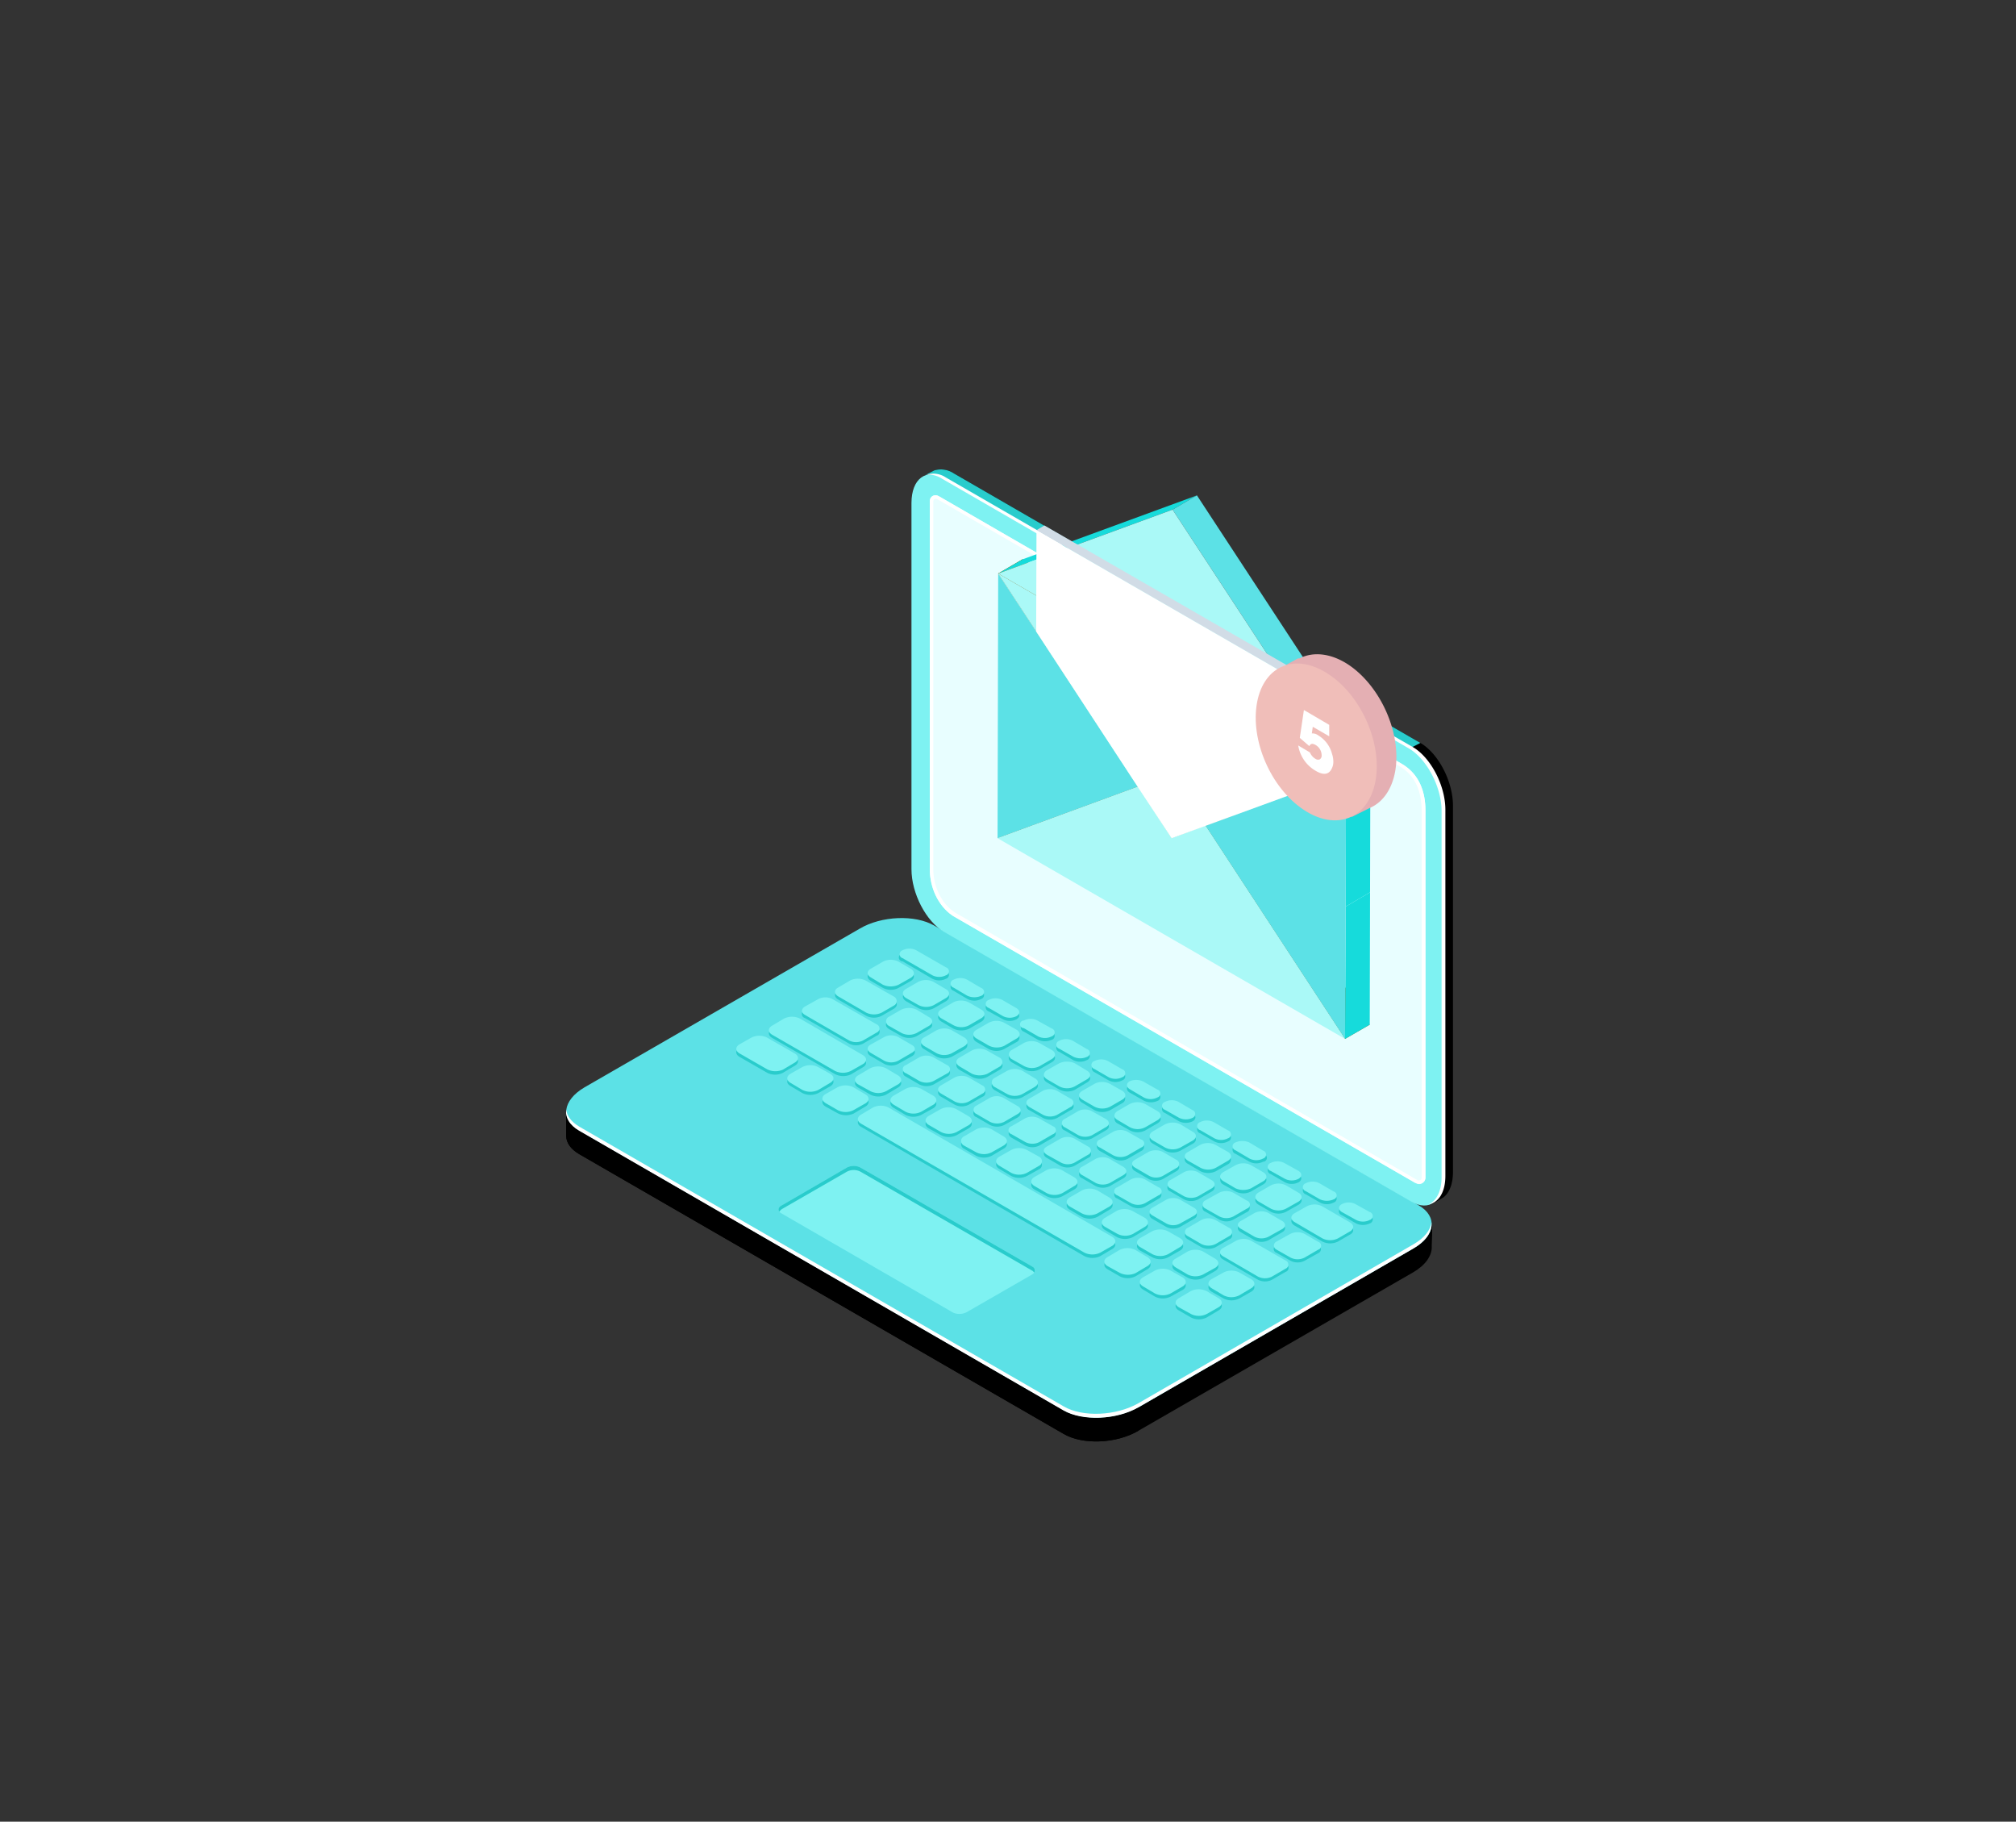 <svg xmlns="http://www.w3.org/2000/svg" viewBox="0 0 637 575.5"><rect x="0" y="0" width="637" height="575.5" fill="#333333" stroke="none"/><title>ICON  - color 2</title><g style="isolation:isolate"><g id="Layer_2" data-name="Layer 2"><path d="M336.1,453,183,364.6c-2.7-1.6-4.1-3.6-4.1-5.8v-7.6c0-2.6,2,2,5.8-.2l86.9-50.2c6.9-4,17.5-4.5,23.6-1l153.1,88.4c2,1.2,3.5-3.8,4-2.2s0,7.5.1,8c0,2.7-1.9,5.6-5.8,7.9L359.7,452C352.7,456.1,342.1,456.5,336.1,453Z"></path><path d="M336.1,445.6,183,357.2c-6.1-3.5-5.3-9.6,1.7-13.7l86.9-50.1c6.9-4.1,17.5-4.5,23.6-1l153.1,88.4c6,3.5,5.3,9.6-1.7,13.6l-86.9,50.2C352.7,448.6,342.1,449,336.1,445.6Z" style="fill:#5ce1e6"></path><path d="M336.1,453c6,3.5,16.6,3.1,23.6-1v-7.4c-7,4-17.6,4.4-23.6,1Z"></path><path d="M336.1,445.6,183,357.2c-3-1.7-4.3-4-4.1-6.4v8c0,2.2,1.4,4.2,4.1,5.8L336.1,453Z"></path><path d="M446.6,393.1l-86.9,50.2c-7,4-17.6,4.5-23.6,1L183,355.9c-2.5-1.5-3.9-3.4-4.1-5.4-.3,2.5,1,4.9,4.1,6.7l153.1,88.4c6,3.4,16.6,3,23.6-1l86.9-50.2c4.1-2.4,6-5.4,5.7-8.3C452,388.6,450.1,391.1,446.6,393.1Z" style="fill:#fff"></path><path d="M301.2,414.7l-54.5-31.5c-1-.6-.9-1.7.3-2.4l20.5-11.9a4.7,4.7,0,0,1,4.3-.1l54.5,31.4c1.1.7.9,1.8-.3,2.5l-20.5,11.8A5,5,0,0,1,301.2,414.7Z" style="fill:#7ef2f2"></path><path d="M247,382l20.5-11.8a4.7,4.7,0,0,1,4.3-.1l54.5,31.4.5.5a1.3,1.3,0,0,0-.5-1.8l-54.5-31.4a4.7,4.7,0,0,0-4.3.1L247,380.8c-1,.5-1.2,1.3-.8,2A6,6,0,0,1,247,382Z" style="fill:#29cccc"></path><path d="M285.2,303.7l9.4,5.5a4.7,4.7,0,0,0,4.3,0,1.3,1.3,0,0,0,0-2.5l-9.4-5.4a4.7,4.7,0,0,0-4.3,0A1.2,1.2,0,0,0,285.2,303.7Zm16.1,9.3,4.4,2.6a4.7,4.7,0,0,0,4.3,0,1.3,1.3,0,0,0,0-2.5l-4.4-2.6a5.4,5.4,0,0,0-4.3,0A1.3,1.3,0,0,0,301.3,313Zm11.1,6.5,4.5,2.5a4.7,4.7,0,0,0,4.3,0c1.2-.7,1.1-1.8,0-2.5l-4.5-2.5a4.7,4.7,0,0,0-4.3,0A1.3,1.3,0,0,0,312.4,319.5Zm11.1,6.4,4.5,2.6a5.4,5.4,0,0,0,4.3,0,1.3,1.3,0,0,0,0-2.5l-4.5-2.6a4.7,4.7,0,0,0-4.3,0A1.3,1.3,0,0,0,323.5,325.9Zm11.2,6.4,4.4,2.6a4.7,4.7,0,0,0,4.3,0,1.3,1.3,0,0,0,0-2.5l-4.4-2.6a4.7,4.7,0,0,0-4.3,0A1.3,1.3,0,0,0,334.7,332.3Zm11.1,6.4,4.5,2.6a4.7,4.7,0,0,0,4.3,0,1.3,1.3,0,0,0,0-2.5l-4.5-2.5a4.7,4.7,0,0,0-4.3,0A1.3,1.3,0,0,0,345.8,338.7Zm11.2,6.5,4.4,2.5a5,5,0,0,0,4.3.1,1.3,1.3,0,0,0,0-2.5l-4.4-2.6a4.9,4.9,0,0,0-4.4,0C355.8,343.4,355.8,344.5,357,345.2Zm11.1,6.4,4.4,2.6a4.9,4.9,0,0,0,4.4,0c1.1-.7,1.1-1.8-.1-2.5l-4.4-2.6a4.7,4.7,0,0,0-4.3,0A1.3,1.3,0,0,0,368.1,351.6Zm11.1,6.4,4.5,2.6a4.7,4.7,0,0,0,4.3,0,1.3,1.3,0,0,0,0-2.5l-4.5-2.5a5,5,0,0,0-4.3-.1A1.3,1.3,0,0,0,379.2,358Zm11.2,6.5,4.4,2.5a4.7,4.7,0,0,0,4.3,0,1.2,1.2,0,0,0,0-2.4l-4.4-2.6a4.7,4.7,0,0,0-4.3,0A1.3,1.3,0,0,0,390.4,364.5Zm11.1,6.4,4.5,2.6a4.7,4.7,0,0,0,4.3,0c1.2-.7,1.1-1.8,0-2.5l-4.5-2.6a4.7,4.7,0,0,0-4.3,0A1.3,1.3,0,0,0,401.5,370.9Zm11.1,6.4,4.5,2.6a4.7,4.7,0,0,0,4.3,0,1.3,1.3,0,0,0,0-2.5l-4.5-2.6a5.4,5.4,0,0,0-4.3,0A1.3,1.3,0,0,0,412.6,377.3Zm11.4,6.6,4.5,2.6a5,5,0,0,0,4.3,0,1.3,1.3,0,0,0,0-2.5l-4.5-2.6a4.7,4.7,0,0,0-4.3,0A1.3,1.3,0,0,0,424,383.9Zm-148.8-74,3.8,2.2a5.3,5.3,0,0,0,4.9,0l3.9-2.2c1.3-.8,1.3-2.1-.1-2.8l-3.8-2.3a5.6,5.6,0,0,0-4.9,0l-3.8,2.2C273.8,307.8,273.8,309.1,275.2,309.9Zm19.9,8.6,3.8-2.2c1.3-.8,1.3-2,0-2.8l-3.9-2.2a5.3,5.3,0,0,0-4.9,0l-3.8,2.2c-1.4.7-1.3,2,0,2.8l3.9,2.2A5.3,5.3,0,0,0,295.1,318.5Zm2.3,4.2,3.9,2.3a6,6,0,0,0,4.9,0l3.8-2.2c1.4-.8,1.4-2.1,0-2.9l-3.8-2.2a5.3,5.3,0,0,0-4.9,0l-3.9,2.2C296.1,320.7,296.1,321.9,297.4,322.7Zm11.2,6.5,3.8,2.2a5.3,5.3,0,0,0,4.9,0l3.9-2.2a1.6,1.6,0,0,0,0-2.9l-3.9-2.2a5.3,5.3,0,0,0-4.9,0l-3.8,2.2C307.2,327.1,307.2,328.4,308.6,329.2Zm23.7,3.6-3.9-2.2a5.6,5.6,0,0,0-4.9-.1l-3.8,2.3c-1.3.7-1.3,2,0,2.8l3.9,2.2a5.3,5.3,0,0,0,4.9,0l3.8-2.2C333.7,334.8,333.7,333.6,332.3,332.8Zm11.1,6.4-3.8-2.2a5.3,5.3,0,0,0-4.9,0l-3.9,2.2c-1.3.8-1.3,2,.1,2.8l3.8,2.2a5.6,5.6,0,0,0,4.9.1l3.8-2.3C344.8,341.3,344.8,340,343.4,339.2Zm11.2,6.4-3.9-2.2a5.3,5.3,0,0,0-4.9,0l-3.8,2.2c-1.4.8-1.4,2.1,0,2.8l3.8,2.3a5.5,5.5,0,0,0,5,0l3.8-2.2A1.6,1.6,0,0,0,354.6,345.6Zm11.1,6.5-3.8-2.3a6.2,6.2,0,0,0-5,0l-3.8,2.2a1.6,1.6,0,0,0,0,2.9l3.9,2.2a5.3,5.3,0,0,0,4.9,0l3.8-2.2C367.1,354.1,367.1,352.9,365.7,352.1Zm11.1,6.4-3.8-2.2a5.3,5.3,0,0,0-4.9,0l-3.8,2.2c-1.4.8-1.4,2,0,2.8l3.8,2.2a5.3,5.3,0,0,0,4.9,0l3.9-2.2C378.2,360.6,378.2,359.3,376.8,358.5Zm11.2,6.4-3.9-2.2a5.3,5.3,0,0,0-4.9,0l-3.8,2.2c-1.4.8-1.4,2.1,0,2.8l3.9,2.3a5.6,5.6,0,0,0,4.9,0l3.8-2.2A1.6,1.6,0,0,0,388,364.9Zm-1.5,9.3,3.9,2.2a5.3,5.3,0,0,0,4.9,0l3.8-2.2c1.4-.8,1.4-2.1,0-2.8l-3.8-2.3a5.6,5.6,0,0,0-4.9,0l-3.9,2.2A1.6,1.6,0,0,0,386.5,374.2Zm23.8,3.6-3.9-2.2a5.3,5.3,0,0,0-4.9,0l-3.8,2.2c-1.4.7-1.4,2,0,2.8l3.8,2.2a5.3,5.3,0,0,0,4.9,0l3.9-2.2C411.6,379.8,411.6,378.6,410.3,377.8Zm16.3,9.4-8.8-5.1a5.3,5.3,0,0,0-4.9,0l-3.9,2.2c-1.3.8-1.3,2.1.1,2.9l8.7,5a5.5,5.5,0,0,0,5,0l3.8-2.2C427.9,389.3,427.9,388,426.6,387.2ZM264.9,315.8l8.8,5.1a5.3,5.3,0,0,0,4.9,0l3.8-2.2c1.3-.8,1.3-2,0-2.8l-8.8-5.1a5.3,5.3,0,0,0-4.9,0l-3.9,2.2C263.5,313.8,263.5,315,264.9,315.8Zm16,9.3,3.9,2.2a5.3,5.3,0,0,0,4.9,0l3.8-2.2c1.4-.7,1.4-2,0-2.8l-3.8-2.2a5.5,5.5,0,0,0-5,0l-3.8,2.2C279.6,323.1,279.6,324.3,280.9,325.1Zm15,8.7a5.6,5.6,0,0,0,4.9,0l3.9-2.2c1.3-.8,1.3-2.1-.1-2.9l-3.8-2.2a5.3,5.3,0,0,0-4.9,0l-3.8,2.2c-1.4.8-1.4,2.1,0,2.8Zm11.2,6.4a5.3,5.3,0,0,0,4.9,0l3.8-2.2c1.3-.8,1.3-2.1,0-2.8l-3.9-2.3a5.6,5.6,0,0,0-4.9,0l-3.8,2.2c-1.4.8-1.3,2.1,0,2.9Zm11.1-.8-3.9,2.2c-1.3.7-1.3,2,0,2.8l3.9,2.2a5.3,5.3,0,0,0,4.9,0l3.8-2.2c1.4-.8,1.4-2,0-2.8l-3.8-2.2A5.3,5.3,0,0,0,318.2,339.4Zm11.3,6.3-4.3,2.4a1.4,1.4,0,0,0,0,2.6l4.4,2.5a4.9,4.9,0,0,0,4.4,0l4.3-2.5a1.3,1.3,0,0,0,0-2.5l-4.3-2.5A4.5,4.5,0,0,0,329.5,345.7Zm11.2,6.4-4.3,2.5a1.3,1.3,0,0,0,0,2.5l4.3,2.5a4.9,4.9,0,0,0,4.4,0l4.3-2.5c1.3-.7,1.3-1.8,0-2.5l-4.3-2.5A4.9,4.9,0,0,0,340.7,352.1Zm11.1,6.4-4.3,2.5c-1.2.7-1.2,1.8,0,2.6l4.3,2.4a4.8,4.8,0,0,0,4.5.1l4.3-2.5a1.4,1.4,0,0,0,0-2.6l-4.4-2.5A4.9,4.9,0,0,0,351.8,358.5Zm11.1,6.4-4.3,2.5c-1.2.7-1.2,1.9.1,2.6l4.3,2.5a4.9,4.9,0,0,0,4.4,0l4.3-2.5c1.2-.7,1.2-1.8,0-2.6l-4.3-2.5A5.1,5.1,0,0,0,362.9,364.9Zm11.2,6.5-4.3,2.5a1.3,1.3,0,0,0,0,2.5l4.3,2.5a5.1,5.1,0,0,0,4.5,0l4.3-2.5c1.2-.7,1.2-1.8-.1-2.5l-4.3-2.5A4.9,4.9,0,0,0,374.1,371.4Zm15.6,13.9,4.3-2.4a1.4,1.4,0,0,0,0-2.6l-4.3-2.5a5.1,5.1,0,0,0-4.5,0l-4.3,2.5a1.3,1.3,0,0,0,0,2.5l4.4,2.5A4.6,4.6,0,0,0,389.7,385.3Zm11.1,6.5,4.3-2.5c1.3-.7,1.2-1.9,0-2.6l-4.3-2.5a4.9,4.9,0,0,0-4.4,0l-4.3,2.5c-1.3.7-1.3,1.9,0,2.6l4.3,2.5A4.9,4.9,0,0,0,400.8,391.8Zm15.7,1.5-4.3-2.5a5.1,5.1,0,0,0-4.5,0l-4.3,2.5a1.3,1.3,0,0,0,0,2.5l4.4,2.5a4.9,4.9,0,0,0,4.4,0l4.3-2.4A1.4,1.4,0,0,0,416.5,393.3ZM254.3,321.6l14,8.1a4.9,4.9,0,0,0,4.4,0l4.3-2.5a1.3,1.3,0,0,0,0-2.5l-14-8.1a4.9,4.9,0,0,0-4.4,0l-4.3,2.5A1.3,1.3,0,0,0,254.3,321.6Zm20.8,12,4.3,2.5a4.9,4.9,0,0,0,4.4,0l4.3-2.4c1.3-.7,1.3-1.9,0-2.6l-4.3-2.5a4.9,4.9,0,0,0-4.4,0l-4.3,2.5C273.8,331.8,273.9,332.9,275.1,333.6Zm11.1,6.5,4.3,2.5a5.1,5.1,0,0,0,4.5,0l4.3-2.5a1.4,1.4,0,0,0,0-2.6l-4.4-2.5a4.9,4.9,0,0,0-4.4,0l-4.3,2.5A1.4,1.4,0,0,0,286.2,340.1Zm11.2,6.4,4.3,2.5a4.9,4.9,0,0,0,4.4,0l4.3-2.5a1.3,1.3,0,0,0,0-2.5l-4.3-2.5a5.1,5.1,0,0,0-4.5,0l-4.3,2.4C296.1,344.6,296.1,345.8,297.4,346.5Zm19.9,8.9,4.3-2.4c1.2-.8,1.2-1.9-.1-2.6l-4.3-2.5a4.9,4.9,0,0,0-4.4,0l-4.3,2.5a1.3,1.3,0,0,0,0,2.5l4.3,2.5A5.1,5.1,0,0,0,317.3,355.4Zm11.1,6.5,4.3-2.5a1.4,1.4,0,0,0,0-2.6l-4.4-2.5a4.9,4.9,0,0,0-4.4,0l-4.3,2.5c-1.2.7-1.2,1.8,0,2.6l4.4,2.5A4.9,4.9,0,0,0,328.4,361.9Zm11.1,6.4,4.3-2.5a1.3,1.3,0,0,0,0-2.5l-4.3-2.5a4.6,4.6,0,0,0-4.4-.1l-4.3,2.5c-1.3.7-1.3,1.9,0,2.6l4.3,2.5A4.9,4.9,0,0,0,339.5,368.3Zm11.2,6.4,4.3-2.5c1.2-.7,1.2-1.8-.1-2.5l-4.3-2.5a4.9,4.9,0,0,0-4.4,0l-4.3,2.5a1.3,1.3,0,0,0,0,2.5l4.3,2.5A5.1,5.1,0,0,0,350.7,374.7Zm11.1,6.5,4.3-2.5a1.4,1.4,0,0,0,0-2.6l-4.3-2.5a5.1,5.1,0,0,0-4.5,0l-4.3,2.5a1.3,1.3,0,0,0,0,2.5l4.4,2.5A4.6,4.6,0,0,0,361.8,381.2Zm11.1,6.4,4.3-2.5c1.3-.7,1.3-1.8,0-2.6l-4.3-2.5a4.9,4.9,0,0,0-4.4,0l-4.3,2.5c-1.3.7-1.3,1.9,0,2.6l4.3,2.5A4.9,4.9,0,0,0,372.9,387.6Zm2.4,3.9,4.3,2.5a5.1,5.1,0,0,0,4.5,0l4.3-2.5a1.3,1.3,0,0,0,0-2.5l-4.4-2.5a4.9,4.9,0,0,0-4.4,0l-4.3,2.4C374.1,389.7,374.1,390.8,375.3,391.5Zm30.9,7.8-11-6.4a5.1,5.1,0,0,0-4.5,0l-4.3,2.5c-1.2.7-1.2,1.8.1,2.5l11,6.4a4.9,4.9,0,0,0,4.4,0l4.3-2.5A1.3,1.3,0,0,0,406.2,399.3ZM244,327.9l19.8,11.4a5.7,5.7,0,0,0,5.1.1l3.7-2.2c1.4-.8,1.4-2.1,0-2.9l-19.8-11.4a5.7,5.7,0,0,0-5.1,0L244,325C242.6,325.8,242.6,327.1,244,327.9Zm27.2,15.7,3.8,2.2a5.5,5.5,0,0,0,5,0l3.7-2.2c1.4-.8,1.4-2.1,0-2.9l-3.7-2.1a5.7,5.7,0,0,0-5.1,0l-3.7,2.1C269.8,341.5,269.8,342.8,271.2,343.6Zm11.2,6.4,3.7,2.2a5.5,5.5,0,0,0,5,0l3.8-2.1c1.3-.8,1.3-2.1-.1-2.9l-3.7-2.2a5.5,5.5,0,0,0-5,0l-3.7,2.2C281,347.9,281,349.2,282.4,350Zm11.1,6.5,3.8,2.1a5.5,5.5,0,0,0,5,0l3.7-2.1c1.4-.8,1.4-2.1,0-2.9l-3.8-2.2a5.5,5.5,0,0,0-5,0l-3.7,2.2C292.1,354.4,292.1,355.7,293.5,356.5Zm11.1,6.4,3.8,2.2a5.5,5.5,0,0,0,5,0l3.7-2.2c1.4-.8,1.4-2.1,0-2.9l-3.7-2.1a5.5,5.5,0,0,0-5,0l-3.8,2.1A1.6,1.6,0,0,0,304.6,362.9Zm11.2,6.4,3.7,2.2a5.5,5.5,0,0,0,5,0l3.8-2.1a1.6,1.6,0,0,0,0-2.9l-3.8-2.2a5.5,5.5,0,0,0-5,0l-3.7,2.1C314.4,367.2,314.4,368.5,315.8,369.3Zm11.1,6.5,3.8,2.1a5.5,5.5,0,0,0,5,0l3.7-2.1c1.4-.8,1.4-2.1,0-2.9l-3.8-2.2a5.5,5.5,0,0,0-5,0l-3.7,2.2C325.5,373.7,325.5,375,326.9,375.8Zm11.2,6.4,3.7,2.2a5.5,5.5,0,0,0,5,0l3.7-2.2c1.4-.8,1.4-2.1,0-2.9l-3.7-2.1a5.8,5.8,0,0,0-5-.1l-3.8,2.2C336.7,380.1,336.7,381.4,338.1,382.2Zm11.1,6.4,3.7,2.2a5.7,5.7,0,0,0,5.1,0l3.7-2.2c1.4-.8,1.3-2,0-2.8l-3.8-2.2a5.5,5.5,0,0,0-5,0l-3.7,2.1C347.8,386.5,347.8,387.8,349.2,388.6Zm11.1,6.5,3.8,2.1a5.5,5.5,0,0,0,5,0l3.7-2.1c1.4-.8,1.4-2.1,0-2.9l-3.7-2.2a5.7,5.7,0,0,0-5.1,0l-3.7,2.2C358.9,393,358.9,394.3,360.3,395.1Zm11.2,6.4,3.7,2.1a5.5,5.5,0,0,0,5,.1l3.8-2.2c1.3-.8,1.3-2.1-.1-2.9l-3.7-2.2a5.5,5.5,0,0,0-5,0l-3.7,2.2C370.1,399.4,370.1,400.7,371.5,401.5Zm23.8,3.7-3.7-2.2a5.5,5.5,0,0,0-5,0l-3.8,2.2c-1.3.8-1.3,2.1.1,2.9l3.7,2.1a5.5,5.5,0,0,0,5,0l3.7-2.1C396.7,407.3,396.7,406,395.3,405.2ZM251.1,333.8l-8.7-5a5.5,5.5,0,0,0-5,0l-3.7,2.2c-1.4.8-1.4,2.1,0,2.9l8.7,5a5.5,5.5,0,0,0,5,0l3.7-2.2C252.5,335.9,252.5,334.6,251.1,333.8Zm11.2,6.5-3.8-2.2a5.5,5.5,0,0,0-5,0l-3.7,2.2c-1.4.8-1.4,2,0,2.8l3.7,2.2a5.7,5.7,0,0,0,5.1,0l3.7-2.1C263.7,342.4,263.7,341.1,262.3,340.3Zm11.1,6.4-3.7-2.2a5.7,5.7,0,0,0-5.1,0l-3.7,2.2c-1.4.8-1.4,2.1,0,2.9l3.8,2.1a5.8,5.8,0,0,0,5,.1l3.7-2.2C274.8,348.8,274.8,347.5,273.4,346.7Zm78,45L280.8,351a5.5,5.5,0,0,0-5,0l-3.7,2.1c-1.4.8-1.4,2.1,0,2.9l70.5,40.8a5.7,5.7,0,0,0,5.1,0l3.7-2.2C352.8,393.8,352.7,392.5,351.4,391.7Zm11.1,6.4-3.7-2.1a5.7,5.7,0,0,0-5.1,0l-3.7,2.1c-1.4.8-1.4,2.1,0,2.9l3.8,2.2a5.5,5.5,0,0,0,5,0l3.7-2.2C363.9,400.2,363.9,398.9,362.5,398.1Zm11.1,6.5-3.7-2.2a5.5,5.5,0,0,0-5,0l-3.7,2.2c-1.4.8-1.4,2,0,2.8l3.7,2.2a5.5,5.5,0,0,0,5,0l3.8-2.1C375,406.7,375,405.4,373.6,404.6Zm11.4,6.5-3.7-2.1a5.7,5.7,0,0,0-5.1,0l-3.7,2.1c-1.4.8-1.4,2.1,0,2.9l3.8,2.2a5.5,5.5,0,0,0,5,0L385,414C386.4,413.2,386.4,411.9,385,411.1Z" style="fill:#29cccc"></path><path d="M285.2,302.7l9.4,5.4a4.7,4.7,0,0,0,4.3,0,1.3,1.3,0,0,0,0-2.5l-9.4-5.4a4.7,4.7,0,0,0-4.3,0A1.3,1.3,0,0,0,285.2,302.7Zm16.1,9.3,4.4,2.6a5.4,5.4,0,0,0,4.3,0,1.3,1.3,0,0,0,0-2.5l-4.4-2.6a4.7,4.7,0,0,0-4.3,0A1.3,1.3,0,0,0,301.3,312Zm11.1,6.4,4.5,2.6a4.7,4.7,0,0,0,4.3,0c1.2-.7,1.1-1.8,0-2.5l-4.5-2.6a4.7,4.7,0,0,0-4.3,0A1.3,1.3,0,0,0,312.4,318.4Zm11.1,6.4,4.5,2.6a4.7,4.7,0,0,0,4.3,0,1.3,1.3,0,0,0,0-2.5l-4.5-2.5a4.7,4.7,0,0,0-4.3,0A1.2,1.2,0,0,0,323.5,324.8Zm11.2,6.5,4.4,2.5a5,5,0,0,0,4.3.1,1.3,1.3,0,0,0,0-2.5l-4.4-2.6a4.7,4.7,0,0,0-4.3,0A1.3,1.3,0,0,0,334.7,331.3Zm11.1,6.4,4.5,2.6a4.7,4.7,0,0,0,4.3,0,1.3,1.3,0,0,0,0-2.5l-4.5-2.6a4.7,4.7,0,0,0-4.3,0A1.3,1.3,0,0,0,345.8,337.7Zm11.2,6.4,4.4,2.6a4.7,4.7,0,0,0,4.3,0,1.3,1.3,0,0,0,0-2.5l-4.4-2.5a5.2,5.2,0,0,0-4.4-.1C355.8,342.3,355.8,343.4,357,344.1Zm11.1,6.5,4.4,2.5a4.9,4.9,0,0,0,4.4,0,1.3,1.3,0,0,0-.1-2.4l-4.4-2.6a4.7,4.7,0,0,0-4.3,0A1.3,1.3,0,0,0,368.1,350.6Zm11.1,6.4,4.5,2.6a4.7,4.7,0,0,0,4.3,0,1.3,1.3,0,0,0,0-2.5l-4.5-2.6a4.7,4.7,0,0,0-4.3,0A1.3,1.3,0,0,0,379.2,357Zm11.2,6.4,4.4,2.6a4.7,4.7,0,0,0,4.3,0,1.3,1.3,0,0,0,0-2.5l-4.4-2.6a5.4,5.4,0,0,0-4.3,0A1.3,1.3,0,0,0,390.4,363.4Zm11.1,6.5,4.5,2.5a4.7,4.7,0,0,0,4.3,0c1.2-.7,1.1-1.8,0-2.5l-4.5-2.5a4.7,4.7,0,0,0-4.3,0A1.3,1.3,0,0,0,401.5,369.9Zm11.1,6.4,4.5,2.6a5.4,5.4,0,0,0,4.3,0,1.3,1.3,0,0,0,0-2.5l-4.5-2.6a4.7,4.7,0,0,0-4.3,0A1.3,1.3,0,0,0,412.6,376.3Zm11.4,6.6,4.5,2.5a4.7,4.7,0,0,0,4.3,0,1.3,1.3,0,0,0,0-2.5l-4.5-2.5a4.7,4.7,0,0,0-4.3,0C422.8,381,422.8,382.2,424,382.9ZM275.2,308.8l3.8,2.3a6,6,0,0,0,4.9,0l3.9-2.2c1.3-.8,1.3-2.1-.1-2.9l-3.8-2.2a5.3,5.3,0,0,0-4.9,0l-3.8,2.2C273.8,306.8,273.8,308,275.2,308.8Zm19.9,8.7,3.8-2.2c1.3-.8,1.3-2.1,0-2.8l-3.9-2.3a5.3,5.3,0,0,0-4.9,0l-3.8,2.2c-1.4.8-1.3,2.1,0,2.9l3.9,2.2A5.3,5.3,0,0,0,295.1,317.5Zm2.3,4.2,3.9,2.2a5.3,5.3,0,0,0,4.9,0l3.8-2.2c1.4-.8,1.4-2,0-2.8l-3.8-2.2a5.6,5.6,0,0,0-4.9-.1l-3.9,2.3C296.1,319.6,296.1,320.9,297.4,321.7Zm11.2,6.4,3.8,2.2a5.6,5.6,0,0,0,4.9.1l3.9-2.3c1.3-.7,1.3-2,0-2.8l-3.9-2.2a5.3,5.3,0,0,0-4.9,0l-3.8,2.2C307.2,326.1,307.2,327.3,308.6,328.1Zm23.7,3.6-3.9-2.2a5.3,5.3,0,0,0-4.9,0l-3.8,2.2a1.6,1.6,0,0,0,0,2.9l3.9,2.2a5.3,5.3,0,0,0,4.9,0l3.8-2.2C333.7,333.8,333.7,332.5,332.3,331.7Zm11.1,6.5-3.8-2.3a6,6,0,0,0-4.9,0l-3.9,2.2c-1.3.8-1.3,2.1.1,2.9l3.8,2.2a5.3,5.3,0,0,0,4.9,0l3.8-2.2C344.8,340.2,344.8,339,343.4,338.2Zm11.2,6.4-3.9-2.2a5.3,5.3,0,0,0-4.9,0l-3.8,2.2c-1.4.8-1.4,2,0,2.8l3.8,2.2a5.5,5.5,0,0,0,5,0l3.8-2.2C355.9,346.7,355.9,345.4,354.6,344.6Zm11.1,6.4-3.8-2.2a5.5,5.5,0,0,0-5,0l-3.8,2.2c-1.3.8-1.3,2.1,0,2.8l3.9,2.3a5.3,5.3,0,0,0,4.9,0l3.8-2.2C367.1,353.1,367.1,351.8,365.7,351Zm11.1,6.5-3.8-2.3a5.6,5.6,0,0,0-4.9,0l-3.8,2.2c-1.4.8-1.4,2.1,0,2.9l3.8,2.2a5.3,5.3,0,0,0,4.9,0l3.9-2.2C378.2,359.5,378.2,358.2,376.8,357.5Zm11.2,6.4-3.9-2.2a5.3,5.3,0,0,0-4.9,0l-3.8,2.2c-1.4.7-1.4,2,0,2.8l3.9,2.2a5.3,5.3,0,0,0,4.9,0l3.8-2.2C389.3,365.9,389.3,364.7,388,363.9Zm-1.5,9.2,3.9,2.3a6,6,0,0,0,4.9,0l3.8-2.2c1.4-.8,1.4-2.1,0-2.9l-3.8-2.2a5.3,5.3,0,0,0-4.9,0l-3.9,2.2C385.2,371.1,385.2,372.3,386.5,373.1Zm23.8,3.7-3.9-2.3a5.3,5.3,0,0,0-4.9,0l-3.8,2.2c-1.4.8-1.4,2.1,0,2.9l3.8,2.2a5.3,5.3,0,0,0,4.9,0l3.9-2.2C411.6,378.8,411.6,377.5,410.3,376.8Zm16.3,9.4-8.8-5.1a5.3,5.3,0,0,0-4.9,0l-3.9,2.2c-1.3.8-1.3,2,.1,2.8l8.7,5.1a5.5,5.5,0,0,0,5,0l3.8-2.2C427.9,388.2,427.9,387,426.6,386.2ZM264.9,314.8l8.8,5.1a5.6,5.6,0,0,0,4.9,0l3.8-2.2a1.6,1.6,0,0,0,0-2.9l-8.8-5a5.6,5.6,0,0,0-4.9-.1l-3.9,2.3C263.5,312.7,263.5,314,264.9,314.8Zm16,9.3,3.9,2.2a5.3,5.3,0,0,0,4.9,0l3.8-2.2c1.4-.8,1.4-2.1,0-2.8l-3.8-2.3a5.8,5.8,0,0,0-5,0l-3.8,2.2A1.6,1.6,0,0,0,280.9,324.1Zm15,8.6a5.3,5.3,0,0,0,4.9,0l3.9-2.2c1.3-.8,1.3-2-.1-2.8l-3.8-2.2a5.3,5.3,0,0,0-4.9,0l-3.8,2.2c-1.4.7-1.4,2,0,2.8Zm11.2,6.5a6,6,0,0,0,4.9,0l3.8-2.2a1.6,1.6,0,0,0,0-2.9l-3.9-2.2a5.3,5.3,0,0,0-4.9,0l-3.8,2.2c-1.4.8-1.3,2,0,2.8Zm11.1-.9-3.9,2.2a1.6,1.6,0,0,0,0,2.9l3.9,2.2a5.3,5.3,0,0,0,4.9,0l3.8-2.2c1.4-.8,1.4-2.1,0-2.8l-3.8-2.3A5.3,5.3,0,0,0,318.2,338.3Zm11.3,6.3-4.3,2.5c-1.2.7-1.2,1.8,0,2.6l4.4,2.5a4.9,4.9,0,0,0,4.4,0l4.3-2.5a1.4,1.4,0,0,0,0-2.6l-4.3-2.5A5.1,5.1,0,0,0,329.5,344.6Zm11.2,6.4-4.3,2.5a1.4,1.4,0,0,0,0,2.6l4.3,2.5a4.9,4.9,0,0,0,4.4,0l4.3-2.5c1.3-.7,1.3-1.8,0-2.6l-4.3-2.4A4.6,4.6,0,0,0,340.7,351Zm11.1,6.5-4.3,2.5a1.3,1.3,0,0,0,0,2.5l4.3,2.5a5.1,5.1,0,0,0,4.5,0l4.3-2.5a1.3,1.3,0,0,0,0-2.5l-4.4-2.5A4.9,4.9,0,0,0,351.8,357.5Zm11.1,6.4-4.3,2.5c-1.2.7-1.2,1.8.1,2.5l4.3,2.5a4.6,4.6,0,0,0,4.4.1l4.3-2.5a1.4,1.4,0,0,0,0-2.6l-4.3-2.5A5.1,5.1,0,0,0,362.9,363.9Zm11.2,6.4-4.3,2.5a1.4,1.4,0,0,0,0,2.6l4.3,2.5a5.1,5.1,0,0,0,4.5,0l4.3-2.5c1.2-.7,1.2-1.9-.1-2.6l-4.3-2.5A4.9,4.9,0,0,0,374.1,370.3Zm15.6,14,4.3-2.5a1.3,1.3,0,0,0,0-2.5l-4.3-2.5a5.1,5.1,0,0,0-4.5,0l-4.3,2.4a1.4,1.4,0,0,0,0,2.6l4.4,2.5A4.9,4.9,0,0,0,389.7,384.3Zm11.1,6.4,4.3-2.4c1.3-.7,1.2-1.9,0-2.6l-4.3-2.5a4.9,4.9,0,0,0-4.4,0l-4.3,2.5c-1.3.7-1.3,1.8,0,2.5l4.3,2.5A4.9,4.9,0,0,0,400.8,390.7Zm15.7,1.6-4.3-2.5a5.1,5.1,0,0,0-4.5,0l-4.3,2.4a1.4,1.4,0,0,0,0,2.6l4.4,2.5a4.9,4.9,0,0,0,4.4,0l4.3-2.5A1.3,1.3,0,0,0,416.5,392.3ZM254.3,320.6l14,8.1a4.9,4.9,0,0,0,4.4,0l4.3-2.5a1.4,1.4,0,0,0,0-2.6l-14-8a4.9,4.9,0,0,0-4.4,0l-4.3,2.4C253.1,318.8,253.1,319.9,254.3,320.6Zm20.8,12,4.3,2.5a4.9,4.9,0,0,0,4.4,0l4.3-2.5c1.3-.7,1.3-1.8,0-2.5l-4.3-2.5a4.9,4.9,0,0,0-4.4,0l-4.3,2.4C273.8,330.7,273.9,331.9,275.1,332.6Zm11.1,6.4,4.3,2.5a5.1,5.1,0,0,0,4.5,0l4.3-2.4a1.4,1.4,0,0,0,0-2.6l-4.4-2.5a4.9,4.9,0,0,0-4.4,0l-4.3,2.5A1.3,1.3,0,0,0,286.2,339Zm11.2,6.5,4.3,2.5a4.9,4.9,0,0,0,4.4,0l4.3-2.5a1.4,1.4,0,0,0,0-2.6l-4.3-2.5a5.1,5.1,0,0,0-4.5,0l-4.3,2.5C296.1,343.6,296.1,344.8,297.4,345.5Zm19.9,8.9,4.3-2.5c1.2-.7,1.2-1.8-.1-2.5l-4.3-2.5a4.6,4.6,0,0,0-4.4-.1l-4.3,2.5a1.4,1.4,0,0,0,0,2.6l4.3,2.5A5.1,5.1,0,0,0,317.3,354.4Zm11.1,6.4,4.3-2.5a1.3,1.3,0,0,0,0-2.5l-4.4-2.5a4.9,4.9,0,0,0-4.4,0l-4.3,2.5a1.3,1.3,0,0,0,0,2.5l4.4,2.5A4.9,4.9,0,0,0,328.4,360.8Zm11.1,6.5,4.3-2.5a1.4,1.4,0,0,0,0-2.6l-4.3-2.5a4.9,4.9,0,0,0-4.4,0l-4.3,2.5c-1.3.7-1.3,1.8,0,2.6l4.3,2.4A4.6,4.6,0,0,0,339.5,367.3Zm11.2,6.4,4.3-2.5c1.2-.7,1.2-1.8-.1-2.6l-4.3-2.5a4.9,4.9,0,0,0-4.4,0l-4.3,2.5a1.4,1.4,0,0,0,0,2.6l4.3,2.5A5.1,5.1,0,0,0,350.7,373.7Zm11.1,6.4,4.3-2.5a1.3,1.3,0,0,0,0-2.5l-4.3-2.5a5.1,5.1,0,0,0-4.5,0l-4.3,2.5a1.3,1.3,0,0,0,0,2.5l4.4,2.5A4.9,4.9,0,0,0,361.8,380.1Zm11.1,6.4,4.3-2.4c1.3-.7,1.3-1.9,0-2.6l-4.3-2.5a4.9,4.9,0,0,0-4.4,0l-4.3,2.5c-1.3.7-1.3,1.8,0,2.5l4.3,2.5A4.6,4.6,0,0,0,372.9,386.5Zm2.4,4,4.3,2.5a5.1,5.1,0,0,0,4.5,0l4.3-2.5a1.4,1.4,0,0,0,0-2.6l-4.4-2.5a4.9,4.9,0,0,0-4.4,0l-4.3,2.5A1.4,1.4,0,0,0,375.3,390.5Zm30.9,7.7-11-6.3a5.1,5.1,0,0,0-4.5,0l-4.3,2.4c-1.2.7-1.2,1.9.1,2.6l11,6.4a4.9,4.9,0,0,0,4.4,0l4.3-2.5A1.4,1.4,0,0,0,406.2,398.2ZM244,326.9l19.8,11.4a5.7,5.7,0,0,0,5.1,0l3.7-2.1c1.4-.8,1.4-2.1,0-2.9l-19.8-11.5a5.7,5.7,0,0,0-5.1,0L244,324C242.6,324.8,242.6,326.1,244,326.9Zm27.2,15.7,3.8,2.1a5.5,5.5,0,0,0,5,0l3.7-2.1c1.4-.8,1.4-2.1,0-2.9l-3.7-2.2a5.7,5.7,0,0,0-5.1,0l-3.7,2.2C269.8,340.5,269.8,341.8,271.2,342.6Zm11.2,6.4,3.7,2.2a5.5,5.5,0,0,0,5,0l3.8-2.2c1.3-.8,1.3-2.1-.1-2.9l-3.7-2.1a5.5,5.5,0,0,0-5,0l-3.7,2.1C281,346.9,281,348.2,282.4,349Zm11.1,6.4,3.8,2.2a5.5,5.5,0,0,0,5,0l3.7-2.1c1.4-.8,1.4-2.1,0-2.9l-3.8-2.2a5.5,5.5,0,0,0-5,0l-3.7,2.1C292.1,353.3,292.1,354.6,293.5,355.4Zm11.1,6.5,3.8,2.1a5.5,5.5,0,0,0,5,0l3.7-2.1c1.4-.8,1.4-2.1,0-2.9l-3.7-2.2a5.5,5.5,0,0,0-5,0l-3.8,2.2A1.6,1.6,0,0,0,304.6,361.9Zm11.2,6.4,3.7,2.2a5.5,5.5,0,0,0,5,0l3.8-2.2a1.6,1.6,0,0,0,0-2.9l-3.8-2.1a5.5,5.5,0,0,0-5,0l-3.7,2.1C314.4,366.2,314.4,367.5,315.8,368.3Zm11.1,6.4,3.8,2.2a5.5,5.5,0,0,0,5,0l3.7-2.2c1.4-.7,1.4-2,0-2.8l-3.8-2.2a5.5,5.5,0,0,0-5,0l-3.7,2.1C325.5,372.6,325.5,373.9,326.9,374.7Zm11.2,6.5,3.7,2.1a5.5,5.5,0,0,0,5,0l3.7-2.1c1.4-.8,1.4-2.1,0-2.9l-3.7-2.2a5.5,5.5,0,0,0-5,0l-3.8,2.2C336.7,379.1,336.7,380.4,338.1,381.2Zm11.1,6.4,3.7,2.1a5.4,5.4,0,0,0,5.1.1l3.7-2.2c1.4-.8,1.3-2.1,0-2.9l-3.8-2.1a5.5,5.5,0,0,0-5-.1l-3.7,2.2C347.8,385.5,347.8,386.8,349.2,387.6Zm11.1,6.4,3.8,2.2a5.5,5.5,0,0,0,5,0l3.7-2.2c1.4-.8,1.4-2.1,0-2.9l-3.7-2.1a5.7,5.7,0,0,0-5.1,0l-3.7,2.1C358.9,391.9,358.9,393.2,360.3,394Zm11.2,6.4,3.7,2.2a5.5,5.5,0,0,0,5,0l3.8-2.1c1.3-.8,1.3-2.1-.1-2.9l-3.7-2.2a5.5,5.5,0,0,0-5,0l-3.7,2.2C370.1,398.3,370.1,399.6,371.5,400.4Zm23.8,3.7-3.7-2.1a5.5,5.5,0,0,0-5,0l-3.8,2.1c-1.3.8-1.3,2.1.1,2.9l3.7,2.2a5.5,5.5,0,0,0,5,0l3.7-2.2C396.7,406.2,396.7,404.9,395.3,404.1ZM251.1,332.8l-8.7-5a5.5,5.5,0,0,0-5,0l-3.7,2.1c-1.4.8-1.4,2.1,0,2.9l8.7,5a5.8,5.8,0,0,0,5,.1l3.7-2.2C252.5,334.9,252.5,333.6,251.1,332.8Zm11.2,6.4-3.8-2.1a5.5,5.5,0,0,0-5,0l-3.7,2.1c-1.4.8-1.4,2.1,0,2.9l3.7,2.2a5.7,5.7,0,0,0,5.1,0l3.7-2.2C263.7,341.3,263.7,340,262.3,339.2Zm11.1,6.5-3.7-2.2a5.7,5.7,0,0,0-5.1,0l-3.7,2.1c-1.4.8-1.4,2.1,0,2.9l3.8,2.2a5.5,5.5,0,0,0,5,0l3.7-2.1C274.8,347.8,274.8,346.5,273.4,345.7Zm78,45-70.6-40.8a5.5,5.5,0,0,0-5,0l-3.7,2.2c-1.4.8-1.4,2.1,0,2.9l70.5,40.7a5.7,5.7,0,0,0,5.1,0l3.7-2.1C352.8,392.8,352.7,391.5,351.4,390.7Zm11.1,6.4-3.7-2.2a5.7,5.7,0,0,0-5.1,0l-3.7,2.2c-1.4.8-1.4,2.1,0,2.9l3.8,2.1a5.8,5.8,0,0,0,5,.1l3.7-2.2C363.9,399.2,363.9,397.9,362.5,397.1Zm11.1,6.4-3.7-2.1a5.5,5.5,0,0,0-5,0l-3.7,2.1c-1.4.8-1.4,2.1,0,2.9l3.7,2.2a5.5,5.5,0,0,0,5,0l3.8-2.2C375,405.6,375,404.3,373.6,403.5Zm11.4,6.6-3.7-2.2a5.7,5.7,0,0,0-5.1,0l-3.7,2.2c-1.4.8-1.4,2.1,0,2.9l3.8,2.1a5.5,5.5,0,0,0,5,0L385,413C386.4,412.2,386.4,410.9,385,410.1Z" style="fill:#7ef2f2"></path><path d="M445.9,379.6,298.3,294.4c-5.7-3.3-10.3-12.2-10.3-19.8V158.9c0-7.6,4.6-11.1,10.3-7.8l147.6,85.2c5.7,3.3,10.3,12.1,10.3,19.8V371.8C456.2,379.4,451.6,382.9,445.9,379.6Z" style="fill:#7ef2f2"></path><path d="M447.2,373.7l-146-84.3c-4.6-3-7.4-8.8-7.4-14.8V158.3a1.8,1.8,0,0,1,2.7-1.6l.4.2,146,84.4c5.5,3.2,7.5,8.8,7.5,14.8v116a2,2,0,0,1-3,1.7Z" style="fill:#e8feff"></path><path d="M442.9,241.3l-146-84.4-.4-.2a1.8,1.8,0,0,0-2.7,1.6V274.6c0,6,2.8,11.8,7.4,14.8l146,84.3h.2a2,2,0,0,0,3-1.7v-116C450.4,250.1,448.4,244.5,442.9,241.3Zm6.3,130.8a.8.8,0,0,1-.8.8H448L301.8,288.3c-4.1-2.6-6.9-8-6.9-13.7V158.3a.8.8,0,0,1,.7-.7h.4l146.4,84.6c5.6,3.3,6.8,9.3,6.8,13.8Z" style="fill:#fff"></path><path d="M448.8,234.7,301.3,149.5a7.3,7.3,0,0,0-6.1-.9l-3.3,1.7h0c1.7-.9,4-.7,6.4.7l147.6,85.2c5.7,3.3,10.3,12.1,10.3,19.8V371.8c0,4.7-1.8,7.9-4.6,8.8l1-.3,3.3-1.9c2-1.4,3.2-4.3,3.2-8.2V254.5C459.1,246.9,454.5,238,448.8,234.7Z"></path><path d="M448.8,234.7,301.3,149.5a7.3,7.3,0,0,0-6.1-.9l-3.3,1.7h0c1.7-.9,4-.7,6.4.7l147.6,85.2Z" style="fill:#29cccc"></path><path d="M446.4,236,298.8,150.8a7.1,7.1,0,0,0-6.2-.8,7.6,7.6,0,0,1,5,1.2l147.5,85.2c5.7,3.3,10.4,12.2,10.4,19.8V371.9c0,4.5-1.7,7.6-4.2,8.6,3.2-.5,5.4-3.8,5.4-9V255.8C456.7,248.2,452.1,239.3,446.4,236Z" style="fill:#fff;mix-blend-mode:screen"></path><g style="isolation:isolate"><polygon points="315.2 264.8 322.9 260.3 367.3 244 359.6 248.5 315.2 264.8" style="fill:#774c0d"></polygon><polygon points="315.4 181.2 323.1 176.7 367.3 244 359.6 248.5 315.4 181.2" style="fill:#935710"></polygon><polygon points="315.4 181.2 359.6 248.5 315.2 264.8 315.3 223 315.4 181.2" style="fill:#5ce1e6"></polygon><polygon points="359.6 248.5 367.3 244 377.9 260.3 370.2 264.8 359.6 248.5" style="fill:#935f10"></polygon><polygon points="370.2 264.8 377.9 260.3 388.6 256.4 380.9 260.8 370.2 264.8" style="fill:#774c0d"></polygon><polygon points="380.9 260.8 388.6 256.4 432.8 323.7 425 328.2 380.9 260.8" style="fill:#935f10"></polygon><polygon points="380.9 260.8 425 328.2 370.1 296.5 315.2 264.8 359.6 248.5 370.2 264.8 380.9 260.8" style="fill:#aaf9f7"></polygon><polygon points="315.4 181.2 323.1 176.7 378.1 208.4 370.3 212.9 315.4 181.2" style="fill:#836100"></polygon><polygon points="425.2 286.4 432.9 281.9 432.8 323.7 425 328.2 425.2 286.4" style="fill:#16dbdb"></polygon><polygon points="315.4 181.2 323.1 176.7 378.2 156.5 370.5 161 315.4 181.2" style="fill:#16dbdb"></polygon><polygon points="425.3 244.6 433 240.1 432.9 281.9 425.2 286.4 425.3 244.6" style="fill:#16dbdb"></polygon><polygon points="380.9 260.8 388.6 256.4 433 240.1 425.3 244.6 380.9 260.8" style="fill:#77460d"></polygon><polygon points="425.3 244.6 380.9 260.8 370.2 264.8 359.6 248.5 315.4 181.2 370.3 212.9 425.3 244.6" style="fill:#aaf9f7"></polygon><polygon points="380.9 260.8 425.3 244.6 425.2 286.4 425 328.2 380.9 260.8" style="fill:#5ce1e6"></polygon><polygon points="370.3 212.9 378.1 208.4 433 240.1 425.3 244.6 370.3 212.9" style="fill:#836100"></polygon><polygon points="370.5 161 378.2 156.5 433 240.1 425.3 244.6 370.5 161" style="fill:#5ce1e6"></polygon><polygon points="370.5 161 425.3 244.6 370.3 212.9 315.4 181.2 370.5 161" style="fill:#aaf9f7"></polygon></g><g style="isolation:isolate"><polygon points="413.3 217 415.9 215.5 415.8 247.6 413.2 249.1 413.3 217" style="fill:#9eb1bf"></polygon><polygon points="327.5 167.5 330 166 415.9 215.5 413.3 217 327.5 167.5" style="fill:#d1dce6"></polygon><polygon points="413.3 217 413.2 249.1 380.9 260.9 370.2 264.8 359.5 248.6 327.4 199.5 327.5 167.5 413.3 217" style="fill:#fff"></polygon></g><path d="M403.4,218.8h0a17.4,17.4,0,0,1,3.3-7.8l-.4-.9,3.8-2.1h.5c4.3-2.2,9.9-1.7,15.5,2h0c10.3,6.9,16.9,22,14.7,33.9h0c-1.1,5.7-4,9.6-7.9,11.3l-5.8,2.9-.9-2a19.6,19.6,0,0,1-8.1-3.3h0C407.8,245.8,401.2,230.6,403.4,218.8Z" style="fill:#e4afb3"></path><path d="M411.9,255.8h0c10.3,6.9,20.5,2.8,22.7-9h0c2.2-11.8-4.4-27-14.8-33.8h0c-10.3-6.9-20.4-2.9-22.6,8.9h0C395,233.8,401.5,248.9,411.9,255.8Z" style="fill:#f0beb9"></path><path d="M420,229v3.6l-5.2-3-.3,2.1a3,3,0,0,1,2,.6,9.7,9.7,0,0,1,4.4,5.9,7.7,7.7,0,0,1,.4,2.5,4.6,4.6,0,0,1-.5,2.1c-.9,1.9-2.6,2.2-5.1.7a11.3,11.3,0,0,1-5.5-8l3.7,2.2a4.2,4.2,0,0,0,1.7,2,1.5,1.5,0,0,0,1.4.2,1.4,1.4,0,0,0,.6-1.3,3.8,3.8,0,0,0-2-3.3c-.9-.5-1.5-.4-1.9.4l-3-2.6,1.3-8.8Z" style="fill:#fff"></path></g></g></svg>